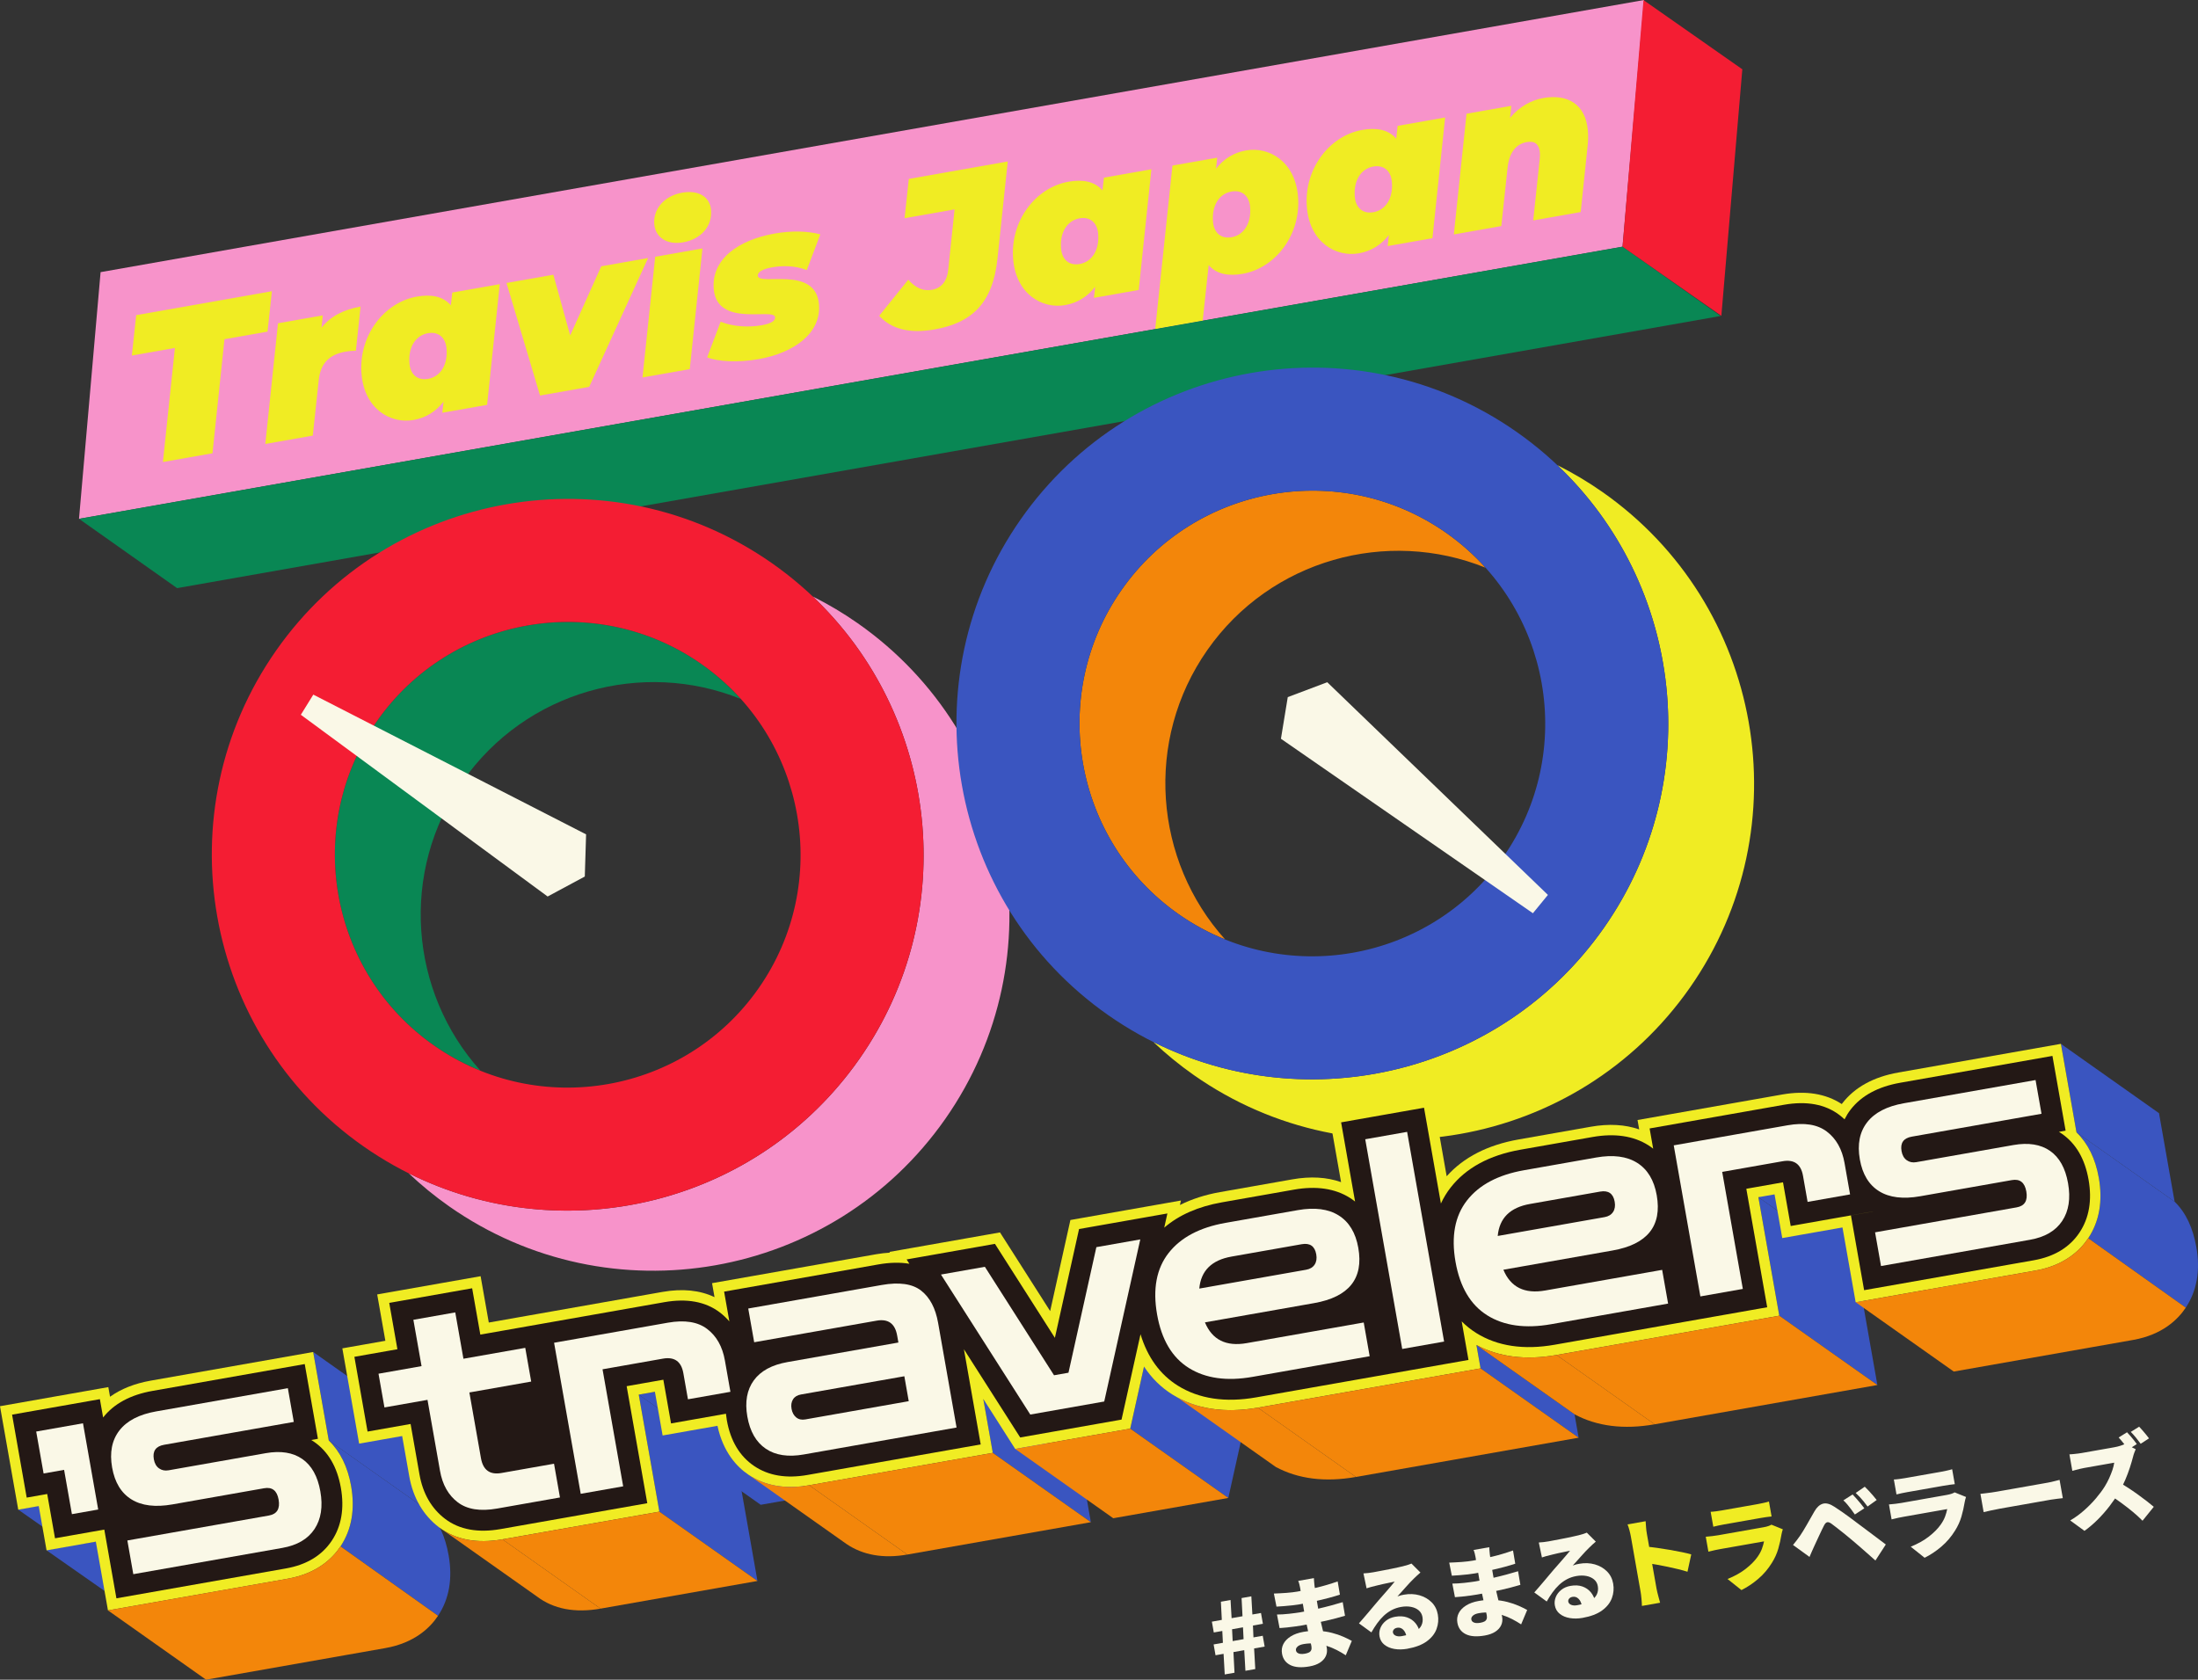 <?xml version="1.0" encoding="UTF-8"?>
<svg id="_レイヤー_2" data-name="レイヤー 2" xmlns="http://www.w3.org/2000/svg" viewBox="0 0 254.684 194.645">
  <rect x="0" y="0" width="254.684" height="194.645" fill="#333333" stroke="none"/>
  <defs>
    <style>
      .cls-1 {
        fill: #3a55c0;
      }

      .cls-2 {
        fill: #f793ca;
      }

      .cls-3 {
        fill: #f3860a;
      }

      .cls-4 {
        fill: #f0ec23;
      }

      .cls-5 {
        fill: #faf8e7;
      }

      .cls-6 {
        fill: #231815;
      }

      .cls-7 {
        fill: #098754;
      }

      .cls-8 {
        fill: #f41d33;
      }
    </style>
  </defs>
  <g id="bg">
    <g>
      <g>
        <polygon class="cls-2" points="188.005 28.585 9.154 60.121 11.655 31.536 190.506 0 188.005 28.585"/>
        <g>
          <path class="cls-4" d="M20.266,40.32l-4.989.88.504-4.681,15.722-2.772-.504,4.681-4.989.88-1.389,13.218-5.743,1.013,1.389-13.218Z"/>
          <path class="cls-4" d="M41.78,35.523l-.542,5.115c-.469.007-.811.042-1.201.111-1.825.322-2.878,1.285-3.1,3.257l-.695,6.471-5.5.97,1.47-13.986,5.184-.914-.146,1.431c1.044-1.339,2.631-2.12,4.53-2.455Z"/>
          <path class="cls-4" d="M57.909,32.93l-1.47,13.986-5.185.914.136-1.279c-.889,1.135-2.037,1.865-3.473,2.118-2.653.468-5.67-1.259-6.023-5.287-.389-4.448,2.582-8.335,6.403-9.009,1.631-.288,3.035-.058,3.944,1.011l.166-1.485,5.501-.97ZM49.601,43.905c1.436-.253,2.304-1.636,2.139-3.514-.11-1.261-.916-1.997-2.157-1.778-1.436.253-2.304,1.636-2.139,3.514.11,1.26.916,1.997,2.157,1.778Z"/>
          <path class="cls-4" d="M75.094,29.9l-6.824,14.93-5.696,1.004-3.884-13.042,5.428-.957,1.949,7.034,3.6-8.012,5.427-.957Z"/>
          <path class="cls-4" d="M75.918,29.754l5.476-.966-1.47,13.986-5.476.966,1.47-13.986ZM75.811,25.984c-.151-1.73,1.121-3.284,3.239-3.657,1.923-.339,3.208.513,3.338,1.996.162,1.854-1.113,3.383-3.23,3.757-1.923.339-3.217-.612-3.347-2.095Z"/>
          <path class="cls-4" d="M81.938,41.416l1.565-4.141c1.386.584,3.248.682,4.732.42,1.217-.215,1.607-.56,1.575-.93-.102-1.162-6.711,1.259-7.107-3.264-.305-3.485,2.887-5.704,7.049-6.437,1.947-.343,3.853-.303,5.297.095l-1.566,4.14c-1.458-.571-2.936-.511-4.055-.314-1.266.223-1.649.642-1.621.963.108,1.236,6.688-1.229,7.084,3.293.296,3.385-2.915,5.658-7.004,6.379-2.385.421-4.72.28-5.949-.206Z"/>
          <path class="cls-4" d="M101.874,36.595l3.366-4.182c.85.954,1.725,1.352,2.747,1.172,1.095-.193,1.741-1.009,1.878-2.263l.742-7.057-5.792,1.021.491-4.553,11.463-2.021-1.191,11.252c-.537,5.163-2.956,7.447-7.289,8.211-2.872.506-4.994-.023-6.415-1.579Z"/>
          <path class="cls-4" d="M133.413,19.616l-1.47,13.986-5.185.914.136-1.279c-.889,1.135-2.036,1.865-3.473,2.118-2.653.468-5.67-1.259-6.023-5.287-.389-4.448,2.582-8.335,6.403-9.009,1.631-.288,3.035-.058,3.944,1.011l.166-1.485,5.501-.97ZM125.105,30.592c1.436-.253,2.304-1.636,2.139-3.514-.11-1.261-.916-1.997-2.157-1.778-1.436.253-2.304,1.636-2.139,3.514.11,1.26.916,1.997,2.157,1.778Z"/>
          <path class="cls-4" d="M150.398,22.719c.389,4.448-2.582,8.335-6.403,9.009-1.631.288-3.035.058-3.944-1.011l-.696,6.447-5.5.97,1.999-18.947,5.184-.914-.135,1.278c.889-1.136,2.036-1.865,3.473-2.118,2.653-.468,5.67,1.259,6.023,5.287ZM144.849,23.974c-.11-1.261-.916-1.997-2.157-1.778-1.436.253-2.304,1.636-2.139,3.514.11,1.26.916,1.997,2.157,1.778,1.436-.253,2.304-1.636,2.139-3.514Z"/>
          <path class="cls-4" d="M167.448,13.615l-1.47,13.986-5.185.914.136-1.279c-.889,1.135-2.037,1.865-3.473,2.118-2.653.468-5.67-1.259-6.023-5.287-.389-4.448,2.582-8.335,6.403-9.009,1.631-.288,3.035-.058,3.944,1.011l.166-1.485,5.501-.97ZM159.14,24.591c1.436-.253,2.304-1.636,2.139-3.514-.11-1.261-.916-1.997-2.157-1.778-1.436.253-2.304,1.636-2.139,3.514.11,1.26.916,1.997,2.157,1.778Z"/>
          <path class="cls-4" d="M183.985,15.116c.045.519.047,1.096-.021,1.735l-.807,7.721-5.5.97.744-7.032c.023-.305.048-.586.027-.833-.084-.964-.591-1.377-1.515-1.213-1.241.219-2.046,1.189-2.233,3.004l-.722,6.727-5.5.97,1.47-13.986,5.184-.914-.148,1.406c1.071-1.318,2.488-2.07,3.851-2.31,2.799-.493,4.904.691,5.172,3.756Z"/>
        </g>
        <polygon class="cls-7" points="9.154 60.121 20.521 68.153 199.373 36.616 188.005 28.585 9.154 60.121"/>
        <polygon class="cls-8" points="190.436 .012 201.885 8.029 199.455 36.602 188.005 28.585 190.436 .012"/>
      </g>
      <g>
        <g>
          <path class="cls-7" d="M53.617,90.535c7.339-10.481,20.831-14.141,32.219-9.539-1.341-1.489-2.863-2.855-4.573-4.052-12.191-8.536-29.054-5.563-37.591,6.629-8.536,12.191-5.563,29.054,6.628,37.59,1.71,1.197,3.514,2.16,5.372,2.911-8.219-9.127-9.395-23.057-2.056-33.538Z"/>
          <path class="cls-2" d="M99.388,72.224c-1.689-1.183-3.439-2.217-5.23-3.113,14.595,13.814,17.281,36.66,5.417,53.604-11.864,16.944-34.251,22.233-52.224,13.243,1.455,1.377,3.025,2.667,4.714,3.85,18.633,13.047,44.407,8.503,57.454-10.13,13.047-18.633,8.502-44.407-10.131-57.454Z"/>
        </g>
        <g>
          <path class="cls-3" d="M139.9,75.321c7.339-10.481,20.831-14.141,32.219-9.539-1.341-1.489-2.863-2.855-4.573-4.052-12.191-8.536-29.054-5.563-37.591,6.629-8.536,12.191-5.563,29.054,6.628,37.59,1.71,1.197,3.514,2.16,5.372,2.911-8.219-9.127-9.395-23.057-2.056-33.538Z"/>
          <path class="cls-4" d="M185.671,57.01c-1.689-1.183-3.439-2.217-5.23-3.113,14.595,13.814,17.281,36.66,5.417,53.604-11.864,16.944-34.251,22.233-52.224,13.243,1.455,1.377,3.025,2.667,4.714,3.85,18.633,13.047,44.407,8.503,57.454-10.13,13.047-18.633,8.502-44.407-10.131-57.454Z"/>
        </g>
        <path class="cls-8" d="M42.12,132.845c-18.633-13.047-23.178-38.821-10.131-57.454,13.047-18.633,38.821-23.178,57.454-10.131,18.633,13.047,23.178,38.821,10.131,57.454-13.047,18.633-38.821,23.177-57.454,10.13ZM81.263,76.943c-12.191-8.536-29.054-5.563-37.591,6.629-8.536,12.191-5.563,29.054,6.628,37.59,12.191,8.537,29.054,5.563,37.591-6.628,8.537-12.191,5.563-29.054-6.628-37.591Z"/>
        <g>
          <polygon class="cls-5" points="66.507 97.516 35.675 81.72 63.569 102.263 66.409 100.737 66.507 97.516"/>
          <path class="cls-5" d="M63.454,103.888l-28.596-21.059,1.445-2.335,31.608,16.193-.15,4.887-4.307,2.314ZM50.211,90.714l13.474,9.923,1.371-.737.048-1.556-14.893-7.63Z"/>
        </g>
        <path class="cls-1" d="M128.403,117.631c-18.633-13.047-23.178-38.821-10.131-57.454,13.047-18.633,38.821-23.178,57.454-10.131s23.178,38.821,10.131,57.454c-13.047,18.633-38.821,23.177-57.454,10.13ZM167.546,61.729c-12.191-8.536-29.054-5.563-37.591,6.629-8.536,12.191-5.563,29.054,6.628,37.59s29.054,5.563,37.591-6.628c8.537-12.191,5.563-29.054-6.628-37.591Z"/>
        <g>
          <polygon class="cls-5" points="149.923 84.971 178.404 104.694 153.461 80.653 150.446 81.791 149.923 84.971"/>
          <path class="cls-5" d="M177.62,105.827l-29.197-20.219.792-4.825,4.575-1.726,25.569,24.646-1.74,2.124ZM151.423,84.335l13.757,9.527-12.048-11.613-1.457.55-.252,1.536Z"/>
        </g>
      </g>
      <g>
        <path class="cls-5" d="M141.911,194.038l-.135-2.39-.932.165-.221-1.254,1.075-.19-.069-1.371-.987.174-.222-1.253,1.153-.204-.108-2.107,1.12-.198.12,2.105,1.265-.223-.108-2.107,1.131-.2.12,2.105.998-.176.221,1.253-1.153.203.059,1.373,1.076-.189.221,1.254-1.22.215.135,2.39-1.142.201-.136-2.39-1.253.221.124,2.392-1.132.199ZM142.831,190.17l1.264-.223-.069-1.371-1.265.223.07,1.371Z"/>
        <path class="cls-5" d="M147.606,184.663c.212-.007.442-.017.692-.031.249-.013.499-.029.752-.046.253-.017.488-.041.708-.068.22-.027.412-.054.574-.083.783-.138,1.549-.296,2.295-.474.747-.177,1.537-.412,2.37-.704l.259,1.533c-.346.114-.769.238-1.268.373-.498.133-1.039.265-1.622.394-.584.13-1.171.248-1.763.352-.222.04-.495.078-.82.116-.324.038-.654.07-.989.094-.335.024-.631.044-.888.06l-.301-1.514ZM147.965,187.093c.176,0,.388-.007.637-.021.249-.013.503-.035.761-.065.258-.03.498-.06.722-.088s.398-.053.524-.075c.769-.136,1.445-.27,2.027-.403.583-.134,1.112-.265,1.589-.394.477-.13.929-.259,1.355-.388l.267,1.576c-.376.113-.741.215-1.095.308-.354.093-.717.182-1.092.267-.373.085-.786.172-1.24.259-.453.087-.976.183-1.567.288-.192.034-.446.073-.763.117s-.639.084-.969.119c-.329.036-.614.06-.856.072l-.3-1.571ZM152.242,182.874c.007.121.015.254.025.4.011.147.024.288.04.423.021.163.052.377.09.642.039.264.084.549.135.856.05.307.102.609.153.905.052.295.099.562.141.798.049.274.114.592.197.955.083.362.171.736.267,1.119.094.384.181.749.262,1.098.08.348.142.641.184.877.061.348.023.669-.111.963-.135.293-.36.546-.678.755-.318.207-.722.354-1.21.441-.938.166-1.678.116-2.217-.152s-.862-.707-.971-1.322c-.07-.398-.02-.77.153-1.112.172-.343.455-.638.85-.888.395-.249.884-.425,1.468-.528.622-.11,1.211-.149,1.77-.117.558.031,1.077.109,1.557.234.479.125.911.272,1.295.44.385.169.717.331.995.488l-.701,1.668c-.318-.21-.664-.414-1.038-.606s-.771-.356-1.189-.489c-.42-.131-.853-.218-1.299-.262-.445-.043-.902-.024-1.368.058-.311.055-.541.151-.692.287-.151.139-.213.283-.186.439.021.118.077.214.171.284.092.071.212.116.359.131.147.016.318.006.51-.027.192-.034.35-.082.473-.146.122-.062.207-.154.254-.273.048-.119.056-.271.023-.455-.024-.141-.069-.35-.134-.629-.065-.278-.136-.592-.212-.94-.077-.349-.153-.699-.231-1.052-.077-.352-.141-.669-.189-.95-.049-.272-.099-.567-.15-.883-.052-.315-.104-.624-.157-.927-.054-.303-.101-.577-.141-.821-.039-.245-.07-.434-.094-.566-.018-.104-.047-.233-.086-.392-.039-.156-.084-.291-.134-.404l1.818-.32Z"/>
        <path class="cls-5" d="M157.985,182.328c.174-.006.361-.023.563-.047.201-.024.395-.052.58-.085.117-.021.291-.053.52-.098.229-.043.485-.093.77-.146.283-.053.567-.109.851-.167s.541-.112.771-.165c.231-.051.412-.093.544-.125.263-.069.472-.128.626-.179.155-.05.268-.092.338-.128l1.041,1.04c-.125.113-.252.226-.381.336-.129.111-.255.23-.377.358-.138.131-.289.286-.456.463-.167.178-.336.364-.508.559-.171.194-.339.382-.501.562-.162.182-.311.345-.445.49.143-.055.272-.097.39-.126.117-.028.242-.054.375-.077.636-.112,1.232-.087,1.791.073.559.161,1.027.431,1.407.81.379.379.618.85.718,1.411.102.577.052,1.139-.149,1.685-.201.546-.578,1.023-1.132,1.429s-1.312.694-2.272.864c-.518.091-1.008.097-1.472.02-.464-.078-.851-.241-1.161-.488-.31-.245-.501-.573-.572-.979-.058-.325-.021-.647.108-.969.131-.32.343-.597.637-.832s.652-.389,1.074-.463c.518-.092.976-.067,1.373.072.398.139.727.365.983.678.257.313.423.68.497,1.102l-1.542.466c-.063-.362-.194-.638-.392-.829-.197-.188-.426-.262-.685-.216-.186.032-.319.104-.402.214-.084.11-.115.221-.096.331.03.171.139.296.329.378.189.08.425.096.706.046.621-.109,1.119-.27,1.493-.481.374-.21.633-.464.775-.76.142-.296.182-.621.119-.976-.056-.318-.202-.576-.438-.774-.238-.199-.533-.332-.889-.399-.354-.066-.735-.064-1.143.007s-.775.196-1.106.373c-.331.177-.634.395-.909.652-.273.259-.529.551-.765.879-.236.327-.458.676-.668,1.049l-1.442-1.049c.152-.172.33-.375.533-.609.203-.234.411-.479.625-.733.215-.255.419-.499.614-.732.196-.232.363-.429.503-.592.133-.152.283-.324.451-.514.17-.19.34-.386.515-.589.174-.202.34-.396.498-.58.158-.184.294-.347.406-.488-.111.02-.242.046-.393.08-.149.035-.31.069-.479.102-.169.034-.341.07-.513.107-.173.038-.336.076-.488.115-.153.038-.289.072-.406.1-.161.036-.333.08-.514.131-.183.051-.338.099-.467.145l-.362-1.732Z"/>
        <path class="cls-5" d="M167.924,181.08c.213-.007.443-.017.692-.031.249-.013.5-.029.752-.046.253-.018.488-.041.709-.069.22-.027.411-.054.574-.083.784-.138,1.549-.296,2.295-.474.747-.177,1.536-.412,2.369-.704l.259,1.533c-.346.114-.768.238-1.267.373-.499.133-1.04.265-1.623.394-.583.13-1.171.248-1.762.352-.223.039-.495.077-.82.116-.325.038-.655.07-.989.094-.336.025-.632.045-.888.06l-.302-1.514ZM168.284,183.509c.176,0,.389-.007.638-.021.249-.013.502-.035.761-.064.257-.03.497-.06.722-.088.224-.028.398-.053.524-.075.769-.135,1.444-.27,2.027-.403.582-.134,1.112-.265,1.589-.394.477-.13.928-.259,1.355-.388l.267,1.576c-.377.113-.742.216-1.096.308-.354.094-.717.182-1.091.267-.373.085-.787.172-1.241.259-.453.087-.976.184-1.566.288-.192.034-.447.073-.763.118-.316.044-.64.084-.969.118-.329.036-.615.06-.856.072l-.301-1.571ZM172.561,179.291c.006.121.015.254.025.4.01.147.023.288.04.423.021.164.051.378.091.642.038.264.083.549.133.856.051.308.102.609.154.905.052.295.099.562.141.798.048.274.114.592.196.955.083.362.172.736.267,1.119.095.384.182.75.262,1.098.081.349.142.641.184.877.062.348.024.669-.11.963-.135.294-.361.546-.679.755-.317.207-.721.355-1.209.441-.939.166-1.678.116-2.217-.152s-.862-.707-.971-1.322c-.07-.398-.02-.77.152-1.112.172-.342.455-.638.85-.888.395-.249.885-.425,1.469-.528.621-.109,1.211-.149,1.77-.117.558.032,1.076.109,1.556.234s.911.272,1.296.44c.384.169.716.331.995.488l-.701,1.668c-.319-.21-.665-.414-1.038-.606-.374-.193-.771-.356-1.19-.489-.419-.13-.853-.218-1.298-.262-.446-.043-.902-.024-1.368.058-.311.055-.541.151-.693.288-.15.138-.213.283-.185.439.021.118.077.214.17.284.092.071.213.115.36.131.147.016.317.006.51-.028.192-.034.349-.082.472-.146.122-.063.207-.154.255-.273s.056-.271.022-.455c-.024-.141-.069-.35-.134-.629s-.135-.592-.212-.94c-.076-.349-.153-.699-.23-1.052-.077-.352-.141-.669-.19-.95-.048-.272-.099-.568-.15-.883s-.104-.624-.157-.927-.101-.578-.139-.821c-.04-.245-.071-.434-.095-.566-.019-.104-.047-.233-.086-.392-.04-.156-.084-.292-.135-.404l1.819-.321Z"/>
        <path class="cls-5" d="M178.304,178.745c.173-.006.361-.022.562-.047.202-.024.396-.052.58-.085.118-.021.292-.053.521-.098.229-.043.484-.092.769-.146.284-.053.568-.109.852-.167.283-.058.54-.113.771-.166.23-.051.411-.093.544-.124.263-.069.471-.128.626-.179.155-.051.268-.093.338-.128l1.041,1.04c-.125.114-.252.226-.382.336-.129.111-.254.23-.376.358-.138.131-.29.286-.456.463-.167.177-.337.364-.508.559-.172.194-.339.382-.502.562-.162.182-.311.345-.445.491.144-.056.273-.098.39-.126.117-.027.243-.054.376-.077.636-.112,1.232-.087,1.791.073.559.162,1.026.431,1.406.811.379.379.619.85.718,1.411.102.577.053,1.139-.149,1.685-.201.546-.578,1.023-1.132,1.429-.553.406-1.311.694-2.271.864-.518.091-1.009.097-1.472.02-.464-.078-.852-.241-1.161-.488-.311-.246-.502-.573-.573-.979-.058-.325-.021-.648.109-.969.131-.32.343-.597.637-.833.294-.235.651-.389,1.073-.463.518-.091.976-.067,1.374.072.397.139.726.366.982.679.258.313.424.68.498,1.102l-1.542.466c-.064-.362-.194-.639-.393-.829-.197-.189-.425-.263-.684-.217-.186.033-.319.104-.403.214-.084.11-.115.221-.096.331.03.171.14.297.33.378.189.08.424.096.706.047.621-.11,1.118-.27,1.493-.481.374-.21.633-.464.774-.76.143-.296.183-.621.12-.976-.057-.318-.203-.576-.439-.774-.237-.199-.533-.332-.888-.399-.355-.066-.736-.065-1.143.007-.407.071-.775.196-1.106.372-.332.177-.635.395-.909.652-.274.259-.53.551-.766.879-.236.327-.458.676-.667,1.049l-1.442-1.049c.152-.172.33-.375.532-.608.203-.234.411-.479.626-.734.214-.255.419-.499.614-.731s.362-.429.502-.592c.133-.152.283-.324.452-.514.169-.189.34-.386.514-.589.175-.202.341-.396.499-.579.157-.184.293-.347.405-.488-.111.02-.242.046-.392.08-.15.034-.311.068-.48.102-.169.034-.34.07-.512.107-.174.038-.336.076-.489.115-.153.038-.288.072-.405.1-.162.035-.333.08-.515.131s-.337.099-.466.145l-.362-1.732Z"/>
        <path class="cls-4" d="M190.087,184.4c-.028-.162-.072-.409-.13-.737-.059-.329-.124-.705-.199-1.127-.074-.421-.151-.859-.231-1.313-.08-.455-.157-.894-.231-1.314s-.141-.795-.197-1.12c-.058-.325-.1-.565-.128-.722-.038-.221-.093-.464-.162-.726-.069-.263-.144-.493-.225-.692l2.096-.37c.015.211.03.441.048.689.017.248.049.506.096.771.027.156.07.396.128.722.057.325.123.699.197,1.12s.151.857.23,1.309c.08.451.157.889.231,1.314.075.426.143.803.2,1.132.058.328.102.575.13.737.018.097.048.244.096.446.047.201.101.41.162.629.062.218.114.41.159.578l-2.107.372c-.005-.244-.022-.529-.055-.859-.031-.331-.067-.61-.107-.839ZM190.671,179.218c.388.031.827.081,1.319.15.493.07.99.147,1.494.234.503.087.974.176,1.413.265.438.091.796.177,1.069.259l-.436,2.009c-.339-.107-.705-.208-1.1-.303-.394-.095-.791-.184-1.191-.27-.399-.087-.791-.162-1.172-.228-.382-.066-.732-.125-1.055-.176l-.343-1.94Z"/>
        <path class="cls-4" d="M206.577,177.215c-.029.089-.06.19-.089.302-.03.112-.05.203-.061.273-.091.566-.217,1.127-.378,1.685s-.407,1.104-.741,1.634c-.438.712-.968,1.331-1.587,1.859-.62.529-1.267.959-1.939,1.292l-1.61-1.283c.832-.337,1.538-.732,2.118-1.187.58-.452,1.034-.914,1.362-1.383.226-.322.394-.634.505-.935.109-.303.191-.588.243-.856-.081.015-.213.038-.394.07-.181.032-.397.07-.649.114-.251.044-.521.092-.809.143-.289.051-.587.104-.894.158s-.603.106-.888.156c-.284.05-.549.097-.793.14-.243.043-.451.079-.62.109-.142.024-.348.065-.62.12-.271.056-.532.116-.779.183l-.306-1.73c.263-.023.52-.048.77-.077.251-.029.469-.061.653-.093.126-.022.299-.053.521-.092.222-.039.473-.084.754-.133s.578-.102.893-.157c.314-.056.629-.111.943-.167.314-.055.613-.108.898-.158.284-.05.536-.095.754-.133.218-.039.39-.069.516-.091.215-.038.399-.083.554-.137.154-.054.272-.107.354-.16l1.317.534ZM198.214,175.189c.159-.005.36-.022.603-.055.242-.031.46-.063.652-.097.147-.026.367-.065.659-.116s.614-.108.966-.17c.351-.062.7-.123,1.048-.185.348-.061.658-.116.932-.164.273-.048.473-.083.599-.106.178-.031.398-.076.663-.135.264-.057.476-.112.634-.163l.305,1.73c-.157.013-.366.039-.626.076-.261.038-.498.077-.712.114-.119.021-.316.056-.594.105s-.592.104-.942.166c-.352.062-.702.124-1.054.186-.352.062-.67.118-.954.168s-.497.087-.638.112c-.186.033-.395.073-.63.123-.235.049-.438.096-.604.141l-.306-1.73Z"/>
        <path class="cls-5" d="M207.758,179.031c.151-.18.289-.351.412-.514.124-.163.262-.353.415-.57.103-.148.217-.324.341-.529.124-.204.259-.432.405-.684.146-.25.296-.513.45-.788.153-.275.31-.548.467-.819.275-.476.599-.768.973-.875.374-.107.828.016,1.363.372.31.197.616.404.922.621.305.217.604.433.897.648.293.215.572.425.837.629.299.222.637.475,1.015.759.378.285.765.575,1.16.871s.76.571,1.095.825l-1.205,1.858c-.29-.261-.6-.535-.929-.825-.329-.289-.651-.571-.967-.848-.316-.275-.599-.518-.849-.725-.198-.172-.412-.349-.644-.533-.23-.183-.456-.364-.679-.544-.222-.177-.425-.336-.609-.476-.185-.139-.33-.248-.436-.329-.191-.133-.352-.186-.479-.155-.129.03-.246.15-.354.36-.074.142-.16.315-.258.519-.097.205-.199.418-.304.643-.105.225-.208.444-.307.66-.1.216-.188.406-.265.573-.1.216-.198.435-.297.658-.097.224-.185.425-.259.605l-1.914-1.388ZM214.664,173.181c.14.144.293.311.46.503.167.191.33.384.49.576.16.193.296.368.407.523l-1.098.719c-.163-.238-.312-.445-.447-.624-.134-.179-.269-.35-.404-.512-.136-.164-.295-.332-.478-.505l1.069-.681ZM216.072,172.281c.146.135.304.295.474.482s.336.374.498.559c.162.185.299.352.409.5l-1.056.757c-.172-.236-.327-.438-.468-.608s-.281-.332-.423-.486-.304-.314-.484-.48l1.05-.723Z"/>
        <path class="cls-5" d="M227.805,173.472c-.03.089-.061.189-.09.302-.03.112-.05.203-.061.273-.092.566-.217,1.126-.378,1.685s-.408,1.104-.741,1.634c-.438.711-.969,1.331-1.588,1.858-.619.529-1.266.959-1.939,1.292l-1.609-1.283c.832-.337,1.538-.732,2.118-1.186.579-.453,1.033-.915,1.362-1.383.226-.321.394-.634.504-.935.111-.303.192-.588.244-.855-.082.014-.213.037-.394.069-.182.032-.397.07-.649.114-.251.044-.521.092-.81.143-.288.051-.586.104-.893.158-.308.054-.603.106-.888.157-.284.05-.549.097-.793.14s-.451.08-.621.109c-.141.025-.347.065-.619.12-.272.056-.532.116-.779.183l-.306-1.73c.263-.023.52-.048.77-.078.251-.029.468-.06.653-.093.125-.022.299-.053.521-.092.222-.039.473-.083.754-.133.28-.05.578-.102.893-.158.314-.055.629-.111.943-.167.313-.055.613-.108.898-.158.284-.05.536-.095.754-.133.218-.039.39-.069.516-.091.215-.038.399-.083.554-.137.154-.054.272-.107.354-.16l1.318.534ZM219.442,171.446c.159-.005.36-.022.603-.055.242-.031.46-.063.652-.097.147-.026.367-.065.659-.116.292-.052.613-.108.965-.17s.701-.124,1.049-.185c.347-.061.657-.116.932-.164.273-.048.473-.083.599-.105.178-.031.398-.076.663-.135.264-.057.476-.112.634-.163l.305,1.73c-.157.013-.366.039-.626.076-.261.038-.498.077-.713.115-.118.021-.316.056-.593.104-.277.049-.592.104-.942.166-.352.062-.703.124-1.055.186s-.669.118-.953.168c-.285.05-.498.087-.638.112-.186.032-.396.073-.63.122-.236.05-.438.096-.605.141l-.305-1.73Z"/>
        <path class="cls-5" d="M229.475,173.109c.148-.019.341-.042.576-.067.236-.026.477-.057.722-.093.245-.037.456-.07.634-.101.229-.04.486-.085.771-.136.284-.05.586-.104.904-.159.317-.056.641-.113.97-.171s.653-.115.971-.171.621-.11.909-.161c.289-.051.55-.097.782-.138.233-.041.427-.075.583-.103.251-.044.498-.1.742-.166s.446-.117.607-.152l.374,2.118c-.142.017-.35.041-.622.07-.273.029-.525.063-.754.104-.155.027-.352.062-.588.104-.236.042-.499.088-.787.139-.289.051-.592.104-.91.161s-.642.113-.971.171c-.328.058-.652.115-.971.171-.317.056-.619.109-.903.159s-.538.095-.76.134c-.317.056-.658.125-1.022.204-.363.079-.658.146-.885.201l-.373-2.118Z"/>
        <path class="cls-5" d="M247.467,167.934c-.038.083-.092.215-.159.395-.067.179-.118.345-.152.495-.096.368-.218.784-.368,1.249-.151.466-.33.941-.538,1.427-.207.487-.44.952-.697,1.392-.33.555-.708,1.106-1.132,1.659-.426.551-.883,1.07-1.372,1.557-.491.487-.996.917-1.517,1.291l-1.654-1.207c.56-.326,1.094-.714,1.602-1.162.509-.448.968-.914,1.378-1.399.41-.483.746-.935,1.008-1.354.195-.316.369-.641.521-.972.15-.332.279-.654.385-.966.104-.313.173-.594.205-.843-.081.015-.21.037-.388.069-.178.031-.382.067-.61.107-.229.04-.468.083-.716.126-.247.044-.485.086-.715.126-.229.041-.435.077-.616.109-.181.032-.315.056-.404.071-.163.029-.334.065-.513.107-.18.044-.348.086-.504.129-.156.042-.285.077-.388.103l-.336-1.907c.136-.009.295-.022.479-.039.184-.018.364-.037.539-.06.175-.025.313-.045.417-.063.111-.02.267-.047.466-.082.2-.035.424-.075.672-.119.247-.043.502-.088.765-.135s.515-.091.755-.133c.239-.042.452-.08.638-.112.185-.033.321-.057.41-.073.281-.049.539-.111.773-.188.234-.075.41-.147.528-.213l1.24.616ZM245.501,171.758c.32.172.669.381,1.048.628.379.246.758.504,1.138.777.38.271.733.536,1.061.791.327.254.598.474.813.656l-1.305,1.614c-.345-.351-.725-.698-1.139-1.041-.415-.342-.849-.679-1.3-1.011-.451-.333-.908-.645-1.371-.937l1.055-1.478ZM246.46,165.973c.12.124.255.271.403.443.148.172.289.342.421.509.133.168.235.306.308.415l-.975.63c-.159-.208-.339-.441-.541-.7-.202-.257-.397-.487-.585-.691l.969-.606ZM247.866,165.326c.12.124.254.27.397.438.145.169.284.334.42.499.135.163.243.3.324.416l-.964.627c-.151-.209-.334-.446-.549-.709-.214-.263-.413-.486-.598-.667l.969-.604Z"/>
      </g>
      <g>
        <g>
          <polygon class="cls-1" points="182.442 163.892 171.075 155.86 171.553 158.57 182.92 166.601 182.442 163.892"/>
          <polygon class="cls-1" points="215.113 146.768 203.746 138.736 206.167 152.466 217.534 160.498 215.113 146.768"/>
          <polygon class="cls-1" points="125.297 170.138 113.93 162.106 115.033 168.361 126.4 176.392 125.297 170.138"/>
          <polygon class="cls-1" points="85.377 169.643 74.01 161.612 76.401 175.172 87.768 183.204 85.377 169.643"/>
          <g>
            <path class="cls-1" d="M5.395,179.656l7.687,5.382-1.152-6.535s-6.453,1.036-6.535,1.152Z"/>
            <path class="cls-1" d="M2.114,174.943l7.687,5.382-1.152-6.535s-6.453,1.036-6.535,1.152Z"/>
            <polygon class="cls-1" points="49.464 174.957 38.097 166.925 36.289 156.671 47.656 164.702 49.464 174.957"/>
            <path class="cls-1" d="M50.757,187.238c1.29-1.945,1.703-4.303,1.226-7.007-.389-2.205-1.191-3.981-2.519-5.274l-11.367-8.032c1.328,1.293,2.196,3.057,2.585,5.262.477,2.704.064,5.062-1.226,7.007l11.301,8.043Z"/>
            <polygon class="cls-1" points="251.973 139.249 240.606 131.218 238.798 120.963 250.165 128.995 251.973 139.249"/>
            <path class="cls-1" d="M206.512,143.47l9.942,6.961-1.699-9.635s-8.109,2.65-8.243,2.674Z"/>
            <path class="cls-1" d="M203.746,138.736l9.942,6.961-1.699-9.635s-8.109,2.65-8.243,2.674Z"/>
            <path class="cls-1" d="M253.266,151.531c1.29-1.945,1.703-4.303,1.226-7.007-.389-2.205-1.191-3.981-2.519-5.274l-11.367-8.032c1.328,1.293,2.196,3.057,2.585,5.262.477,2.704.064,5.062-1.226,7.007l11.301,8.043Z"/>
          </g>
          <polyline class="cls-1" points="132.557 158.361 143.924 166.393 142.325 173.584 130.958 165.553"/>
          <polygon class="cls-1" points="88.144 174.377 76.777 166.345 83.131 165.225 94.498 173.257 88.144 174.377"/>
          <polygon class="cls-1" points="85.377 169.643 74.01 161.612 80.364 160.491 91.731 168.523 85.377 169.643"/>
        </g>
        <g>
          <g>
            <path class="cls-4" d="M36.289,156.671l-18.828,3.32c-1.869.33-3.442.958-4.712,1.865l-.197-1.116-12.552,2.213,2.114,11.991,2.376-.419.905,5.132,5.71-1.007,1.404,7.965,20.836-3.674c3.394-.598,5.196-2.367,6.11-3.744,1.29-1.945,1.703-4.303,1.226-7.007-.389-2.205-1.256-3.969-2.585-5.262l-1.808-10.255Z"/>
            <path class="cls-4" d="M171.523,158.4l-.448-2.54c2.59,1.39,5.704,1.788,9.283,1.157l25.808-4.551-.03-.17-2.391-13.561,1.874-.33.893,5.064,6.978-1.23,1.528,8.666,20.836-3.674c3.394-.598,5.196-2.367,6.11-3.744,1.29-1.945,1.703-4.303,1.226-7.007-.389-2.205-1.256-3.969-2.585-5.262l-1.808-10.255-18.828,3.32c-2.866.505-5.048,1.7-6.484,3.551-.025.032-.05.073-.075.106-1.853-1.21-4.172-1.589-6.915-1.105l-16.753,2.954.192,1.09c-1.635-.572-3.513-.68-5.613-.31l-8.367,1.475c-3.579.631-6.369,2.07-8.327,4.262l-1.646-9.337-11.984,2.113,1.394,7.905c-1.643-.583-3.535-.694-5.65-.321l-8.367,1.475c-1.742.307-3.288.813-4.653,1.495l.116-.519-12.808,2.258-2.345,10.555-5.812-9.117-12.808,2.258.055.086c-.511.033-1.035.087-1.583.183l-19.029,3.355.286,1.62c-1.69-.806-3.708-1.016-6.032-.607l-12.962,2.286-3.79.668-3.372.595-.947-5.37-11.984,2.113.947,5.37-4.986.879,1.946,11.039,4.986-.879.822,4.66c.44,2.495,1.629,4.537,3.438,5.906,1.919,1.453,4.395,1.925,7.36,1.403l6.134-1.082,4.728-.834,7.322-1.291-2.391-13.561,1.874-.33.893,5.064,6.355-1.12c.665,3.094,2.291,4.788,3.577,5.657,1.923,1.302,4.296,1.715,7.053,1.229l21.272-3.751-1.103-6.254,3.698,5.797,13.329-2.35,1.599-7.192c.865,1.317,1.953,2.403,3.279,3.232,2.712,1.695,6.057,2.206,9.941,1.521l25.775-4.545-.03-.17Z"/>
          </g>
          <g>
            <path class="cls-6" d="M36.064,166.867l.773-.136-1.527-8.662-17.639,3.11c-2.55.45-4.475,1.487-5.723,3.082l-.374-2.124-10.175,1.794,1.695,9.614,2.376-.419.905,5.132,5.71-1.007,1.404,7.965,19.648-3.464c2.387-.421,4.175-1.505,5.314-3.223,1.114-1.679,1.465-3.741,1.043-6.131-.422-2.394-1.463-4.181-3.095-5.313-.11-.076-.221-.149-.335-.218Z"/>
            <path class="cls-6" d="M170.125,157.421l-.758-4.299c.508.511,1.07.963,1.689,1.35,2.451,1.532,5.51,1.988,9.092,1.356l24.62-4.341-.116-.656-2.305-13.074,4.251-.749.893,5.064,9.514-1.678.007.004-2.542.448,1.527,8.662,19.648-3.464c2.387-.421,4.175-1.505,5.314-3.223,1.114-1.679,1.465-3.741,1.043-6.131-.422-2.394-1.463-4.181-3.095-5.313-.11-.076-.221-.149-.335-.218l.773-.136-1.527-8.662-17.639,3.11c-2.562.452-4.493,1.495-5.74,3.102-.279.36-.51.741-.71,1.138-.191-.18-.391-.352-.603-.512-1.641-1.242-3.801-1.638-6.421-1.176l-15.564,2.744.413,2.344c-.182-.141-.369-.278-.568-.403-1.721-1.083-3.893-1.403-6.455-.951l-8.367,1.475c-3.581.631-6.3,2.107-8.08,4.385-.45.575-.823,1.193-1.125,1.849l-1.957-11.099-9.607,1.694,1.618,9.175c-.194-.152-.395-.297-.607-.431-1.721-1.083-3.893-1.403-6.455-.951l-8.367,1.475c-2.749.485-4.985,1.471-6.683,2.932l.365-1.643-10.235,1.805-2.801,12.609-6.944-10.891-10.235,1.805.319.501c-1.071-.181-2.282-.155-3.627.083l-17.84,3.146.609,3.453c-.335-.387-.707-.74-1.122-1.054-1.641-1.242-3.801-1.638-6.421-1.176l-14.151,2.495-1.414.249-5.749,1.014-.947-5.37-9.607,1.694.947,5.37-4.986.879,1.527,8.662,4.986-.879,1.031,5.848c.392,2.22,1.394,3.955,2.978,5.154,1.641,1.242,3.801,1.638,6.422,1.176l7.322-1.291,2.351-.415,7.322-1.291-2.391-13.561,4.251-.749.893,5.064,6.362-1.122c.026.248.058.499.103.755.42,2.383,1.485,4.167,3.164,5.302,1.655,1.12,3.73,1.47,6.168,1.04l20.083-3.541-1.945-11.03,6.522,10.223,11.742-2.07,2.199-9.891c.809,2.657,2.251,4.663,4.322,5.957,2.451,1.532,5.51,1.988,9.092,1.356l24.587-4.335-.03-.17Z"/>
          </g>
          <g>
            <path class="cls-5" d="M9.616,164.933l1.762,9.992-3.046.537-.905-5.132-2.376.419-.857-4.86,5.422-.956Z"/>
            <path class="cls-5" d="M15.446,182.42l-.689-3.908,16.401-2.892c.937-.165,1.312-.78,1.124-1.846-.184-1.042-.744-1.481-1.681-1.315l-10.61,1.871c-1.986.35-3.573.157-4.761-.58-1.188-.737-1.934-1.966-2.238-3.688-.308-1.745-.026-3.178.846-4.302.872-1.123,2.289-1.858,4.253-2.205l15.262-2.691.689,3.909-15.028,2.65c-.96.169-1.356.73-1.188,1.681.084.476.284.826.6,1.051.316.225.685.3,1.109.225l11.246-1.983c1.74-.307,3.155-.083,4.243.671,1.088.754,1.785,2.004,2.093,3.748.312,1.767.086,3.226-.678,4.377-.763,1.15-2.004,1.877-3.722,2.18l-17.271,3.045Z"/>
            <path class="cls-5" d="M57.588,174.814c-1.942.342-3.457.101-4.545-.723-1.089-.824-1.775-2.04-2.059-3.649l-1.45-8.225-4.987.879-.689-3.908,4.987-.879-.947-5.37,4.853-.856.947,5.37,7.163-1.263.689,3.908-7.163,1.263,1.342,7.613c.244,1.383,1.035,1.955,2.374,1.719l6.092-1.074.689,3.909-7.297,1.287Z"/>
            <path class="cls-5" d="M67.288,173.103l-3.086-17.503,13.187-2.325c1.942-.342,3.456-.101,4.545.723,1.089.824,1.775,2.041,2.059,3.649l.641,3.637-4.92.868-.533-3.025c-.24-1.36-1.029-1.921-2.368-1.685l-6.996,1.234,2.391,13.561-4.92.868Z"/>
            <path class="cls-5" d="M93.133,168.546c-1.807.319-3.273.098-4.396-.662-1.124-.76-1.837-2.001-2.141-3.723-.3-1.699-.052-3.098.744-4.196.795-1.098,2.097-1.806,3.904-2.125l12.853-2.266-.144-.815c-.244-1.382-1.035-1.955-2.374-1.719l-14.191,2.502-.689-3.908,15.463-2.727c2.03-.358,3.553-.141,4.567.649,1.013.791,1.67,2.036,1.97,3.735l2.139,12.133-17.706,3.122ZM93.314,164.484l11.982-2.113-.509-2.889-11.982,2.113c-.424.075-.73.263-.919.565-.188.302-.244.669-.168,1.099s.255.761.537.991c.282.231.635.308,1.059.234Z"/>
            <path class="cls-5" d="M119.38,163.918l-10.35-16.222,5.088-.897,8.014,12.569,1.673-.295,3.232-14.552,5.088-.897-4.177,18.784-8.568,1.511Z"/>
            <path class="cls-5" d="M145.149,159.55c-2.991.527-5.455.186-7.394-1.026-1.939-1.212-3.166-3.279-3.682-6.202-.519-2.945-.075-5.319,1.333-7.121,1.408-1.802,3.606-2.966,6.597-3.494l8.367-1.475c1.963-.346,3.547-.14,4.75.617,1.204.757,1.959,2.008,2.267,3.753.627,3.557-1.079,5.692-5.117,6.404l-12.652,2.231c.84,2.025,2.454,2.827,4.842,2.405l13.555-2.39.689,3.908-13.555,2.39ZM142.692,145.615c-2.299.405-3.541,1.641-3.73,3.707l12.384-2.184c.446-.079.773-.277.982-.594.208-.317.271-.714.187-1.189-.168-.952-.732-1.343-1.691-1.174l-8.133,1.434Z"/>
            <path class="cls-5" d="M162.476,156.319l-4.285-24.301,4.853-.856,4.285,24.301-4.853.856Z"/>
            <path class="cls-5" d="M179.729,153.452c-2.991.527-5.455.186-7.394-1.026-1.939-1.212-3.166-3.279-3.682-6.202-.519-2.945-.075-5.319,1.333-7.121,1.408-1.802,3.606-2.966,6.597-3.494l8.367-1.475c1.963-.346,3.547-.14,4.75.617,1.204.757,1.959,2.008,2.267,3.753.627,3.557-1.079,5.692-5.117,6.404l-12.652,2.231c.84,2.025,2.454,2.827,4.842,2.405l13.555-2.39.689,3.908-13.555,2.39ZM177.272,139.518c-2.299.405-3.541,1.641-3.73,3.707l12.384-2.184c.446-.079.773-.277.982-.594.208-.317.271-.714.187-1.189-.168-.952-.732-1.343-1.691-1.174l-8.133,1.434Z"/>
            <path class="cls-5" d="M197.023,150.228l-3.086-17.503,13.187-2.325c1.942-.342,3.456-.101,4.545.723,1.089.824,1.775,2.041,2.059,3.649l.641,3.637-4.92.868-.533-3.025c-.24-1.36-1.029-1.921-2.368-1.685l-6.996,1.234,2.391,13.561-4.92.868Z"/>
            <path class="cls-5" d="M217.955,146.712l-.689-3.908,16.401-2.892c.937-.165,1.312-.78,1.124-1.846-.184-1.042-.744-1.481-1.681-1.315l-10.61,1.871c-1.986.35-3.573.157-4.761-.58-1.188-.737-1.934-1.966-2.238-3.688-.308-1.745-.026-3.178.846-4.302.872-1.123,2.289-1.858,4.253-2.205l15.262-2.691.689,3.909-15.028,2.65c-.96.169-1.356.73-1.188,1.681.084.476.284.826.6,1.051.316.225.685.3,1.109.225l11.246-1.983c1.74-.307,3.155-.083,4.243.671,1.088.754,1.785,2.004,2.093,3.748.312,1.767.086,3.226-.678,4.377-.763,1.15-2.004,1.877-3.722,2.18l-17.271,3.045Z"/>
          </g>
        </g>
        <g>
          <path class="cls-3" d="M39.455,179.195c-.914,1.378-2.716,3.146-6.11,3.744l-4.826.851-16.01,2.823,11.367,8.032,16.011-2.823,4.76-.839c3.394-.598,5.196-2.367,6.11-3.744l-11.301-8.043Z"/>
          <path class="cls-3" d="M241.965,143.487c-.914,1.378-2.716,3.146-6.11,3.744l-4.826.851-16.01,2.823,11.367,8.032,16.011-2.823,4.76-.839c3.394-.598,5.196-2.367,6.11-3.744l-11.301-8.043Z"/>
          <path class="cls-3" d="M62.224,185.008c1.919,1.453,4.395,1.925,7.36,1.403l-11.367-8.032c-2.965.523-5.441.051-7.36-1.403l11.367,8.032Z"/>
          <polygon class="cls-3" points="191.725 165.049 180.358 157.017 206.167 152.466 217.534 160.498 191.725 165.049"/>
          <polygon class="cls-3" points="157.111 171.152 145.744 163.12 171.553 158.57 182.92 166.601 157.111 171.152"/>
          <polygon class="cls-3" points="128.996 175.935 117.629 167.903 130.958 165.553 142.325 173.584 128.996 175.935"/>
          <polygon class="cls-3" points="105.129 180.143 93.762 172.111 115.033 168.361 126.4 176.392 105.129 180.143"/>
          <polygon class="cls-3" points="69.584 186.41 58.217 178.379 76.401 175.172 87.768 183.204 69.584 186.41"/>
          <path class="cls-3" d="M98.075,178.914c1.923,1.302,4.296,1.715,7.053,1.229l-11.367-8.032c-2.757.486-5.131.073-7.053-1.229l11.367,8.032Z"/>
          <path class="cls-3" d="M182.442,163.892c2.59,1.39,5.704,1.788,9.283,1.157l-11.367-8.032c-3.579.631-6.693.233-9.283-1.157l11.367,8.032Z"/>
          <path class="cls-3" d="M147.828,169.995c2.59,1.39,5.704,1.788,9.283,1.157l-11.367-8.032c-3.579.631-6.693.233-9.283-1.157l11.367,8.032Z"/>
        </g>
      </g>
    </g>
  </g>
</svg>